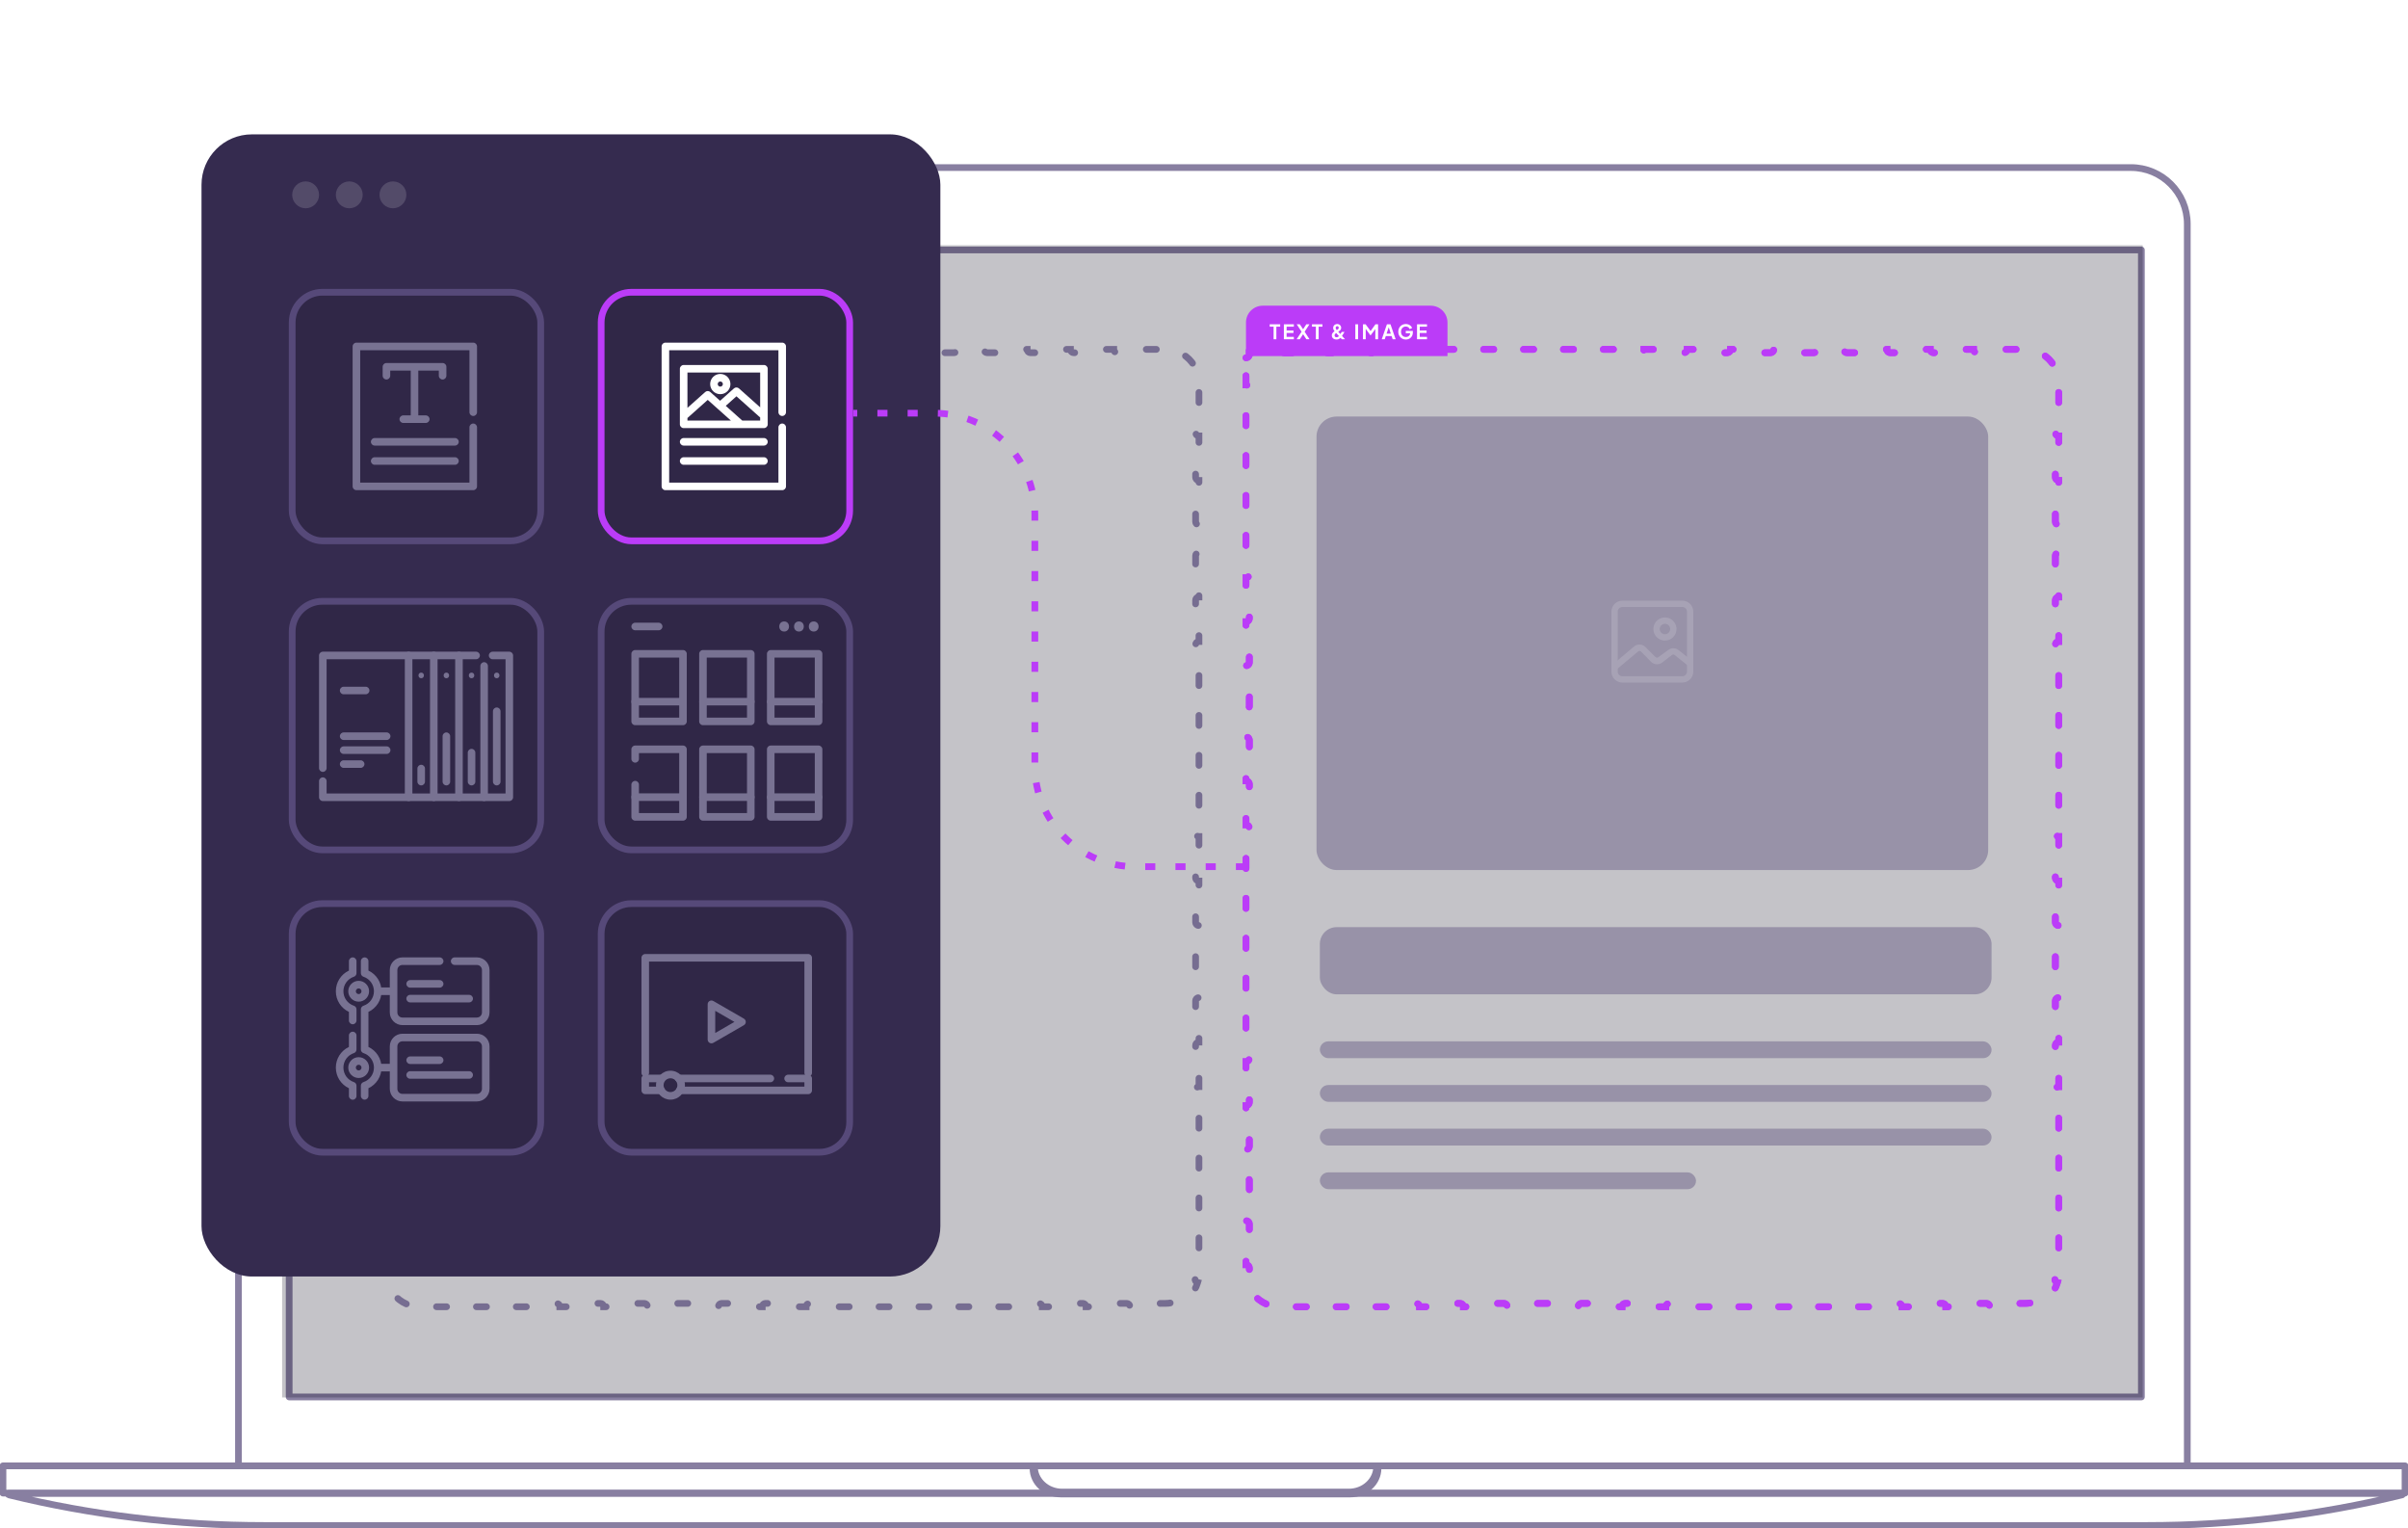 <svg width="717" height="455" viewBox="0 0 717 455" fill="none" xmlns="http://www.w3.org/2000/svg">
<g opacity="0.7" clip-path="url(#clip0_107_31)">
<path d="M87.793 49.882H634.492C643.761 49.882 651.283 57.409 651.283 66.683V436.364H71.002V66.683C71.002 57.409 78.524 49.882 87.793 49.882Z" stroke="#564979" stroke-width="2" stroke-linecap="round" stroke-linejoin="round"/>
<path d="M716.119 436.364H0.883V444.473H716.119V436.364Z" stroke="#564979" stroke-width="2" stroke-linecap="round" stroke-linejoin="round"/>
<path d="M409.92 436.523C409.92 438.632 408.994 440.547 407.486 441.932C405.987 443.317 403.914 444.173 401.621 444.173H316.281C311.704 444.173 307.992 440.741 307.992 436.523H307.586V437.096C307.586 441.314 311.308 444.738 315.884 444.738H402.018C406.604 444.738 410.317 441.314 410.317 437.096V436.523H409.92Z" stroke="#564979" stroke-width="2" stroke-linecap="round" stroke-linejoin="round"/>
<path d="M2.701 444.562C2.445 444.562 2.392 444.941 2.648 445.003C27.288 451.047 52.898 454.118 78.658 454.118H639.237C664.997 454.118 690.616 451.047 715.247 445.003C715.494 444.941 715.45 444.562 715.194 444.562H2.701Z" stroke="#564979" stroke-width="2" stroke-linecap="round" stroke-linejoin="round"/>
<path d="M637.612 74.413H86.098V415.849H637.612V74.413Z" stroke="#564979" stroke-width="2" stroke-linecap="round" stroke-linejoin="round"/>
</g>
<rect opacity="0.25" x="84" y="73" width="554" height="343" fill="#141326"/>
<rect opacity="0.4" x="393" y="276" width="200" height="20" rx="5" fill="#564979"/>
<rect opacity="0.4" x="393" y="310" width="200" height="5" rx="2.5" fill="#564979"/>
<rect opacity="0.4" x="393" y="323" width="200" height="5" rx="2.5" fill="#564979"/>
<rect opacity="0.4" x="393" y="336" width="200" height="5" rx="2.5" fill="#564979"/>
<rect opacity="0.4" x="393" y="349" width="112" height="5" rx="2.5" fill="#564979"/>
<path d="M371 96C371 93.239 373.239 91 376 91H426C428.761 91 431 93.239 431 96V106H371V96Z" fill="#BB3CF8"/>
<path d="M379.224 101V97.25H378.066V96.53H381.186V97.25H380.046V101H379.224ZM382.284 101V96.53H385.254V97.25H383.1V98.396H385.134V99.116H383.1V100.28H385.254V101H382.284ZM386.086 101L387.55 98.75L386.098 96.53H387.034L388.222 98.348H387.79L388.972 96.53H389.908L388.462 98.75L389.92 101H388.984L387.79 99.158H388.222L387.022 101H386.086ZM391.811 101V97.25H390.653V96.53H393.773V97.25H392.633V101H391.811ZM397.953 101.072C397.677 101.072 397.435 101.022 397.227 100.922C397.019 100.822 396.855 100.682 396.735 100.502C396.619 100.318 396.561 100.104 396.561 99.86C396.561 99.656 396.597 99.48 396.669 99.332C396.745 99.18 396.837 99.052 396.945 98.948C397.053 98.84 397.159 98.752 397.263 98.684C397.371 98.616 397.461 98.562 397.533 98.522L397.923 98.312C398.051 98.244 398.167 98.176 398.271 98.108C398.379 98.036 398.465 97.958 398.529 97.874C398.593 97.786 398.625 97.684 398.625 97.568C398.625 97.436 398.581 97.326 398.493 97.238C398.409 97.146 398.301 97.1 398.169 97.1C398.041 97.1 397.931 97.146 397.839 97.238C397.751 97.326 397.707 97.438 397.707 97.574C397.707 97.674 397.729 97.772 397.773 97.868C397.821 97.964 397.877 98.054 397.941 98.138C398.005 98.218 398.067 98.29 398.127 98.354L400.497 101H399.555L397.557 98.81C397.465 98.71 397.373 98.602 397.281 98.486C397.189 98.366 397.113 98.234 397.053 98.09C396.993 97.946 396.963 97.786 396.963 97.61C396.963 97.378 397.017 97.176 397.125 97.004C397.237 96.828 397.383 96.694 397.563 96.602C397.747 96.506 397.947 96.458 398.163 96.458C398.383 96.458 398.581 96.506 398.757 96.602C398.937 96.698 399.079 96.83 399.183 96.998C399.291 97.166 399.345 97.358 399.345 97.574C399.345 97.794 399.293 97.982 399.189 98.138C399.089 98.29 398.967 98.42 398.823 98.528C398.683 98.632 398.549 98.72 398.421 98.792L398.019 99.032C397.931 99.08 397.837 99.142 397.737 99.218C397.641 99.29 397.559 99.378 397.491 99.482C397.423 99.582 397.389 99.704 397.389 99.848C397.389 100.02 397.441 100.156 397.545 100.256C397.653 100.352 397.799 100.4 397.983 100.4C398.095 100.4 398.195 100.382 398.283 100.346C398.371 100.306 398.449 100.258 398.517 100.202C398.585 100.142 398.643 100.08 398.691 100.016C398.739 99.948 398.783 99.886 398.823 99.83L399.525 98.81H400.347L399.537 100.07C399.477 100.17 399.403 100.278 399.315 100.394C399.227 100.51 399.121 100.62 398.997 100.724C398.873 100.824 398.725 100.908 398.553 100.976C398.385 101.04 398.185 101.072 397.953 101.072ZM403.562 101V96.53H404.378V101H403.562ZM405.837 101V96.53H406.617L408.291 98.804H407.919L409.557 96.53H410.337V101H409.515V97.46L409.833 97.538L408.135 99.8H408.039L406.383 97.538L406.653 97.46V101H405.837ZM411.427 101L412.969 96.53H414.025L415.567 101H414.679L414.361 100.04H412.633L412.309 101H411.427ZM412.867 99.32H414.127L413.383 97.094H413.611L412.867 99.32ZM418.601 101.072C418.281 101.072 417.985 101.014 417.713 100.898C417.441 100.782 417.203 100.62 416.999 100.412C416.795 100.204 416.635 99.96 416.519 99.68C416.407 99.4 416.351 99.094 416.351 98.762C416.351 98.43 416.405 98.124 416.513 97.844C416.625 97.56 416.781 97.316 416.981 97.112C417.185 96.904 417.423 96.744 417.695 96.632C417.967 96.516 418.263 96.458 418.583 96.458C418.903 96.458 419.189 96.512 419.441 96.62C419.697 96.728 419.913 96.872 420.089 97.052C420.265 97.228 420.391 97.422 420.467 97.634L419.741 97.982C419.657 97.75 419.515 97.562 419.315 97.418C419.115 97.274 418.871 97.202 418.583 97.202C418.303 97.202 418.055 97.268 417.839 97.4C417.627 97.532 417.461 97.714 417.341 97.946C417.225 98.178 417.167 98.45 417.167 98.762C417.167 99.074 417.227 99.348 417.347 99.584C417.471 99.816 417.641 99.998 417.857 100.13C418.073 100.262 418.321 100.328 418.601 100.328C418.829 100.328 419.039 100.284 419.231 100.196C419.423 100.104 419.577 99.976 419.693 99.812C419.809 99.644 419.867 99.446 419.867 99.218V98.876L420.239 99.2H418.583V98.51H420.683V98.96C420.683 99.304 420.625 99.608 420.509 99.872C420.393 100.136 420.235 100.358 420.035 100.538C419.839 100.714 419.617 100.848 419.369 100.94C419.121 101.028 418.865 101.072 418.601 101.072ZM421.928 101V96.53H424.898V97.25H422.744V98.396H424.778V99.116H422.744V100.28H424.898V101H421.928Z" fill="white"/>
<path d="M371 106.511C371.552 106.511 372 106.063 372 105.511V105H372.487C373.039 105 373.487 104.552 373.487 104H381.402C381.402 104.552 381.849 105 382.402 105H385.376C385.928 105 386.376 104.552 386.376 104H394.291C394.291 104.552 394.738 105 395.291 105H398.265C398.817 105 399.265 104.552 399.265 104H407.179C407.179 104.552 407.627 105 408.179 105H411.154C411.706 105 412.154 104.552 412.154 104H420.068C420.068 104.552 420.516 105 421.068 105H424.043C424.595 105 425.043 104.552 425.043 104H432.957C432.957 104.552 433.405 105 433.957 105H436.932C437.484 105 437.932 104.552 437.932 104H445.846C445.846 104.552 446.294 105 446.846 105H449.821C450.373 105 450.821 104.552 450.821 104H458.735C458.735 104.552 459.183 105 459.735 105H462.709C463.262 105 463.709 104.552 463.709 104H471.624C471.624 104.552 472.072 105 472.624 105H475.598C476.151 105 476.598 104.552 476.598 104H484.513C484.513 104.552 484.961 105 485.513 105H488.487C489.039 105 489.487 104.552 489.487 104H497.402C497.402 104.552 497.849 105 498.402 105H501.376C501.928 105 502.376 104.552 502.376 104H510.291C510.291 104.552 510.738 105 511.291 105H514.265C514.817 105 515.265 104.552 515.265 104H523.179C523.179 104.552 523.627 105 524.179 105H527.154C527.706 105 528.154 104.552 528.154 104H536.068C536.068 104.552 536.516 105 537.068 105H540.043C540.595 105 541.043 104.552 541.043 104H548.957C548.957 104.552 549.405 105 549.957 105H552.932C553.484 105 553.932 104.552 553.932 104H561.846C561.846 104.552 562.294 105 562.846 105H565.821C566.373 105 566.821 104.552 566.821 104H574.735C574.735 104.552 575.183 105 575.735 105H578.709C579.262 105 579.709 104.552 579.709 104H587.624C587.624 104.552 588.072 105 588.624 105H591.598C592.151 105 592.598 104.552 592.598 104H600.513C600.513 104.552 600.961 105 601.513 105H603C603.555 105 604.098 105.05 604.624 105.146C605.151 105.242 605.656 104.906 605.777 104.391C609.067 105.34 611.66 107.933 612.609 111.223C612.094 111.343 611.758 111.849 611.854 112.376C611.95 112.902 612 113.445 612 114V115.529C612 116.081 612.448 116.529 613 116.529V124.721C612.448 124.721 612 125.169 612 125.721V128.779C612 129.331 612.448 129.779 613 129.779V137.971C612.448 137.971 612 138.419 612 138.971V142.029C612 142.581 612.448 143.029 613 143.029V151.221C612.448 151.221 612 151.669 612 152.221V155.279C612 155.831 612.448 156.279 613 156.279V164.471C612.448 164.471 612 164.919 612 165.471V168.529C612 169.081 612.448 169.529 613 169.529V177.721C612.448 177.721 612 178.169 612 178.721V181.779C612 182.331 612.448 182.779 613 182.779V190.971C612.448 190.971 612 191.419 612 191.971V195.029C612 195.581 612.448 196.029 613 196.029V204.221C612.448 204.221 612 204.669 612 205.221V208.279C612 208.831 612.448 209.279 613 209.279V217.471C612.448 217.471 612 217.919 612 218.471V221.529C612 222.081 612.448 222.529 613 222.529V230.721C612.448 230.721 612 231.169 612 231.721V234.779C612 235.331 612.448 235.779 613 235.779V243.971C612.448 243.971 612 244.419 612 244.971V248.029C612 248.581 612.448 249.029 613 249.029V257.221C612.448 257.221 612 257.669 612 258.221V261.279C612 261.831 612.448 262.279 613 262.279V270.471C612.448 270.471 612 270.919 612 271.471V274.529C612 275.081 612.448 275.529 613 275.529V283.721C612.448 283.721 612 284.169 612 284.721V287.779C612 288.331 612.448 288.779 613 288.779V296.971C612.448 296.971 612 297.419 612 297.971V301.029C612 301.581 612.448 302.029 613 302.029V310.221C612.448 310.221 612 310.669 612 311.221V314.279C612 314.831 612.448 315.279 613 315.279V323.471C612.448 323.471 612 323.919 612 324.471V327.529C612 328.081 612.448 328.529 613 328.529V336.721C612.448 336.721 612 337.169 612 337.721V340.779C612 341.331 612.448 341.779 613 341.779V349.971C612.448 349.971 612 350.419 612 350.971V354.029C612 354.581 612.448 355.029 613 355.029V363.221C612.448 363.221 612 363.669 612 364.221V367.279C612 367.831 612.448 368.279 613 368.279V376.471C612.448 376.471 612 376.919 612 377.471V379C612 379.555 611.95 380.098 611.854 380.624C611.758 381.151 612.094 381.657 612.609 381.777C611.66 385.067 609.067 387.66 605.777 388.609C605.656 388.094 605.151 387.758 604.624 387.854C604.098 387.95 603.555 388 603 388H601.493C600.941 388 600.493 388.448 600.493 389H592.448C592.448 388.448 592 388 591.448 388H588.434C587.882 388 587.434 388.448 587.434 389H579.389C579.389 388.448 578.941 388 578.389 388H575.376C574.823 388 574.376 388.448 574.376 389H566.33C566.33 388.448 565.883 388 565.33 388H562.317C561.764 388 561.317 388.448 561.317 389H553.271C553.271 388.448 552.824 388 552.271 388H549.258C548.706 388 548.258 388.448 548.258 389H540.213C540.213 388.448 539.765 388 539.213 388H536.199C535.647 388 535.199 388.448 535.199 389H527.154C527.154 388.448 526.706 388 526.154 388H523.14C522.588 388 522.14 388.448 522.14 389H514.095C514.095 388.448 513.647 388 513.095 388H510.081C509.529 388 509.081 388.448 509.081 389H501.036C501.036 388.448 500.588 388 500.036 388H497.023C496.47 388 496.023 388.448 496.023 389H487.977C487.977 388.448 487.53 388 486.977 388H483.964C483.412 388 482.964 388.448 482.964 389H474.919C474.919 388.448 474.471 388 473.919 388H470.905C470.353 388 469.905 388.448 469.905 389H461.86C461.86 388.448 461.412 388 460.86 388H457.846C457.294 388 456.846 388.448 456.846 389H448.801C448.801 388.448 448.353 388 447.801 388H444.787C444.235 388 443.787 388.448 443.787 389H435.742C435.742 388.448 435.294 388 434.742 388H431.729C431.176 388 430.729 388.448 430.729 389H422.683C422.683 388.448 422.236 388 421.683 388H418.67C418.117 388 417.67 388.448 417.67 389H409.624C409.624 388.448 409.177 388 408.624 388H405.611C405.059 388 404.611 388.448 404.611 389H396.566C396.566 388.448 396.118 388 395.566 388H392.552C392 388 391.552 388.448 391.552 389H383.507C383.507 388.448 383.059 388 382.507 388H381C380.445 388 379.902 387.95 379.376 387.854C378.849 387.758 378.343 388.094 378.223 388.609C374.933 387.66 372.34 385.067 371.391 381.777C371.906 381.657 372.242 381.151 372.146 380.624C372.05 380.098 372 379.555 372 379V377.489C372 376.937 371.552 376.489 371 376.489V368.416C371.552 368.416 372 367.968 372 367.416V364.394C372 363.841 371.552 363.394 371 363.394V355.32C371.552 355.32 372 354.873 372 354.32V351.298C372 350.746 371.552 350.298 371 350.298V342.225C371.552 342.225 372 341.777 372 341.225V338.203C372 337.651 371.552 337.203 371 337.203V329.13C371.552 329.13 372 328.682 372 328.13V325.108C372 324.556 371.552 324.108 371 324.108V316.035C371.552 316.035 372 315.587 372 315.035V312.013C372 311.46 371.552 311.013 371 311.013V302.94C371.552 302.94 372 302.492 372 301.94V298.918C372 298.365 371.552 297.918 371 297.918V289.844C371.552 289.844 372 289.397 372 288.844V285.822C372 285.27 371.552 284.822 371 284.822V276.749C371.552 276.749 372 276.301 372 275.749V272.727C372 272.175 371.552 271.727 371 271.727V263.654C371.552 263.654 372 263.206 372 262.654V259.632C372 259.08 371.552 258.632 371 258.632V250.559C371.552 250.559 372 250.111 372 249.559V246.537C372 245.984 371.552 245.537 371 245.537V237.463C371.552 237.463 372 237.016 372 236.463V233.441C372 232.889 371.552 232.441 371 232.441V224.368C371.552 224.368 372 223.92 372 223.368V220.346C372 219.794 371.552 219.346 371 219.346V211.273C371.552 211.273 372 210.825 372 210.273V207.251C372 206.699 371.552 206.251 371 206.251V198.178C371.552 198.178 372 197.73 372 197.178V194.156C372 193.603 371.552 193.156 371 193.156V185.082C371.552 185.082 372 184.635 372 184.082V181.06C372 180.508 371.552 180.06 371 180.06V171.987C371.552 171.987 372 171.539 372 170.987V167.965C372 167.413 371.552 166.965 371 166.965V158.892C371.552 158.892 372 158.444 372 157.892V154.87C372 154.318 371.552 153.87 371 153.87V145.797C371.552 145.797 372 145.349 372 144.797V141.775C372 141.222 371.552 140.775 371 140.775V132.701C371.552 132.701 372 132.254 372 131.701V128.679C372 128.127 371.552 127.679 371 127.679V119.606C371.552 119.606 372 119.159 372 118.606V115.584C372 115.032 371.552 114.584 371 114.584V106.511Z" stroke="#BB3CF8" stroke-width="2" stroke-linecap="round" stroke-dasharray="3 10"/>
<path d="M371 106.511C371.552 106.511 372 106.063 372 105.511V105H372.487C373.039 105 373.487 104.552 373.487 104H381.402C381.402 104.552 381.849 105 382.402 105H385.376C385.928 105 386.376 104.552 386.376 104H394.291C394.291 104.552 394.738 105 395.291 105H398.265C398.817 105 399.265 104.552 399.265 104H407.179C407.179 104.552 407.627 105 408.179 105H411.154C411.706 105 412.154 104.552 412.154 104H420.068C420.068 104.552 420.516 105 421.068 105H424.043C424.595 105 425.043 104.552 425.043 104H432.957C432.957 104.552 433.405 105 433.957 105H436.932C437.484 105 437.932 104.552 437.932 104H445.846C445.846 104.552 446.294 105 446.846 105H449.821C450.373 105 450.821 104.552 450.821 104H458.735C458.735 104.552 459.183 105 459.735 105H462.709C463.262 105 463.709 104.552 463.709 104H471.624C471.624 104.552 472.072 105 472.624 105H475.598C476.151 105 476.598 104.552 476.598 104H484.513C484.513 104.552 484.961 105 485.513 105H488.487C489.039 105 489.487 104.552 489.487 104H497.402C497.402 104.552 497.849 105 498.402 105H501.376C501.928 105 502.376 104.552 502.376 104H510.291C510.291 104.552 510.738 105 511.291 105H514.265C514.817 105 515.265 104.552 515.265 104H523.179C523.179 104.552 523.627 105 524.179 105H527.154C527.706 105 528.154 104.552 528.154 104H536.068C536.068 104.552 536.516 105 537.068 105H540.043C540.595 105 541.043 104.552 541.043 104H548.957C548.957 104.552 549.405 105 549.957 105H552.932C553.484 105 553.932 104.552 553.932 104H561.846C561.846 104.552 562.294 105 562.846 105H565.821C566.373 105 566.821 104.552 566.821 104H574.735C574.735 104.552 575.183 105 575.735 105H578.709C579.262 105 579.709 104.552 579.709 104H587.624C587.624 104.552 588.072 105 588.624 105H591.598C592.151 105 592.598 104.552 592.598 104H600.513C600.513 104.552 600.961 105 601.513 105H603C603.555 105 604.098 105.05 604.624 105.146C605.151 105.242 605.656 104.906 605.777 104.391C609.067 105.34 611.66 107.933 612.609 111.223C612.094 111.343 611.758 111.849 611.854 112.376C611.95 112.902 612 113.445 612 114V115.529C612 116.081 612.448 116.529 613 116.529V124.721C612.448 124.721 612 125.169 612 125.721V128.779C612 129.331 612.448 129.779 613 129.779V137.971C612.448 137.971 612 138.419 612 138.971V142.029C612 142.581 612.448 143.029 613 143.029V151.221C612.448 151.221 612 151.669 612 152.221V155.279C612 155.831 612.448 156.279 613 156.279V164.471C612.448 164.471 612 164.919 612 165.471V168.529C612 169.081 612.448 169.529 613 169.529V177.721C612.448 177.721 612 178.169 612 178.721V181.779C612 182.331 612.448 182.779 613 182.779V190.971C612.448 190.971 612 191.419 612 191.971V195.029C612 195.581 612.448 196.029 613 196.029V204.221C612.448 204.221 612 204.669 612 205.221V208.279C612 208.831 612.448 209.279 613 209.279V217.471C612.448 217.471 612 217.919 612 218.471V221.529C612 222.081 612.448 222.529 613 222.529V230.721C612.448 230.721 612 231.169 612 231.721V234.779C612 235.331 612.448 235.779 613 235.779V243.971C612.448 243.971 612 244.419 612 244.971V248.029C612 248.581 612.448 249.029 613 249.029V257.221C612.448 257.221 612 257.669 612 258.221V261.279C612 261.831 612.448 262.279 613 262.279V270.471C612.448 270.471 612 270.919 612 271.471V274.529C612 275.081 612.448 275.529 613 275.529V283.721C612.448 283.721 612 284.169 612 284.721V287.779C612 288.331 612.448 288.779 613 288.779V296.971C612.448 296.971 612 297.419 612 297.971V301.029C612 301.581 612.448 302.029 613 302.029V310.221C612.448 310.221 612 310.669 612 311.221V314.279C612 314.831 612.448 315.279 613 315.279V323.471C612.448 323.471 612 323.919 612 324.471V327.529C612 328.081 612.448 328.529 613 328.529V336.721C612.448 336.721 612 337.169 612 337.721V340.779C612 341.331 612.448 341.779 613 341.779V349.971C612.448 349.971 612 350.419 612 350.971V354.029C612 354.581 612.448 355.029 613 355.029V363.221C612.448 363.221 612 363.669 612 364.221V367.279C612 367.831 612.448 368.279 613 368.279V376.471C612.448 376.471 612 376.919 612 377.471V379C612 379.555 611.95 380.098 611.854 380.624C611.758 381.151 612.094 381.657 612.609 381.777C611.66 385.067 609.067 387.66 605.777 388.609C605.656 388.094 605.151 387.758 604.624 387.854C604.098 387.95 603.555 388 603 388H601.493C600.941 388 600.493 388.448 600.493 389H592.448C592.448 388.448 592 388 591.448 388H588.434C587.882 388 587.434 388.448 587.434 389H579.389C579.389 388.448 578.941 388 578.389 388H575.376C574.823 388 574.376 388.448 574.376 389H566.33C566.33 388.448 565.883 388 565.33 388H562.317C561.764 388 561.317 388.448 561.317 389H553.271C553.271 388.448 552.824 388 552.271 388H549.258C548.706 388 548.258 388.448 548.258 389H540.213C540.213 388.448 539.765 388 539.213 388H536.199C535.647 388 535.199 388.448 535.199 389H527.154C527.154 388.448 526.706 388 526.154 388H523.14C522.588 388 522.14 388.448 522.14 389H514.095C514.095 388.448 513.647 388 513.095 388H510.081C509.529 388 509.081 388.448 509.081 389H501.036C501.036 388.448 500.588 388 500.036 388H497.023C496.47 388 496.023 388.448 496.023 389H487.977C487.977 388.448 487.53 388 486.977 388H483.964C483.412 388 482.964 388.448 482.964 389H474.919C474.919 388.448 474.471 388 473.919 388H470.905C470.353 388 469.905 388.448 469.905 389H461.86C461.86 388.448 461.412 388 460.86 388H457.846C457.294 388 456.846 388.448 456.846 389H448.801C448.801 388.448 448.353 388 447.801 388H444.787C444.235 388 443.787 388.448 443.787 389H435.742C435.742 388.448 435.294 388 434.742 388H431.729C431.176 388 430.729 388.448 430.729 389H422.683C422.683 388.448 422.236 388 421.683 388H418.67C418.117 388 417.67 388.448 417.67 389H409.624C409.624 388.448 409.177 388 408.624 388H405.611C405.059 388 404.611 388.448 404.611 389H396.566C396.566 388.448 396.118 388 395.566 388H392.552C392 388 391.552 388.448 391.552 389H383.507C383.507 388.448 383.059 388 382.507 388H381C380.445 388 379.902 387.95 379.376 387.854C378.849 387.758 378.343 388.094 378.223 388.609C374.933 387.66 372.34 385.067 371.391 381.777C371.906 381.657 372.242 381.151 372.146 380.624C372.05 380.098 372 379.555 372 379V377.489C372 376.937 371.552 376.489 371 376.489V368.416C371.552 368.416 372 367.968 372 367.416V364.394C372 363.841 371.552 363.394 371 363.394V355.32C371.552 355.32 372 354.873 372 354.32V351.298C372 350.746 371.552 350.298 371 350.298V342.225C371.552 342.225 372 341.777 372 341.225V338.203C372 337.651 371.552 337.203 371 337.203V329.13C371.552 329.13 372 328.682 372 328.13V325.108C372 324.556 371.552 324.108 371 324.108V316.035C371.552 316.035 372 315.587 372 315.035V312.013C372 311.46 371.552 311.013 371 311.013V302.94C371.552 302.94 372 302.492 372 301.94V298.918C372 298.365 371.552 297.918 371 297.918V289.844C371.552 289.844 372 289.397 372 288.844V285.822C372 285.27 371.552 284.822 371 284.822V276.749C371.552 276.749 372 276.301 372 275.749V272.727C372 272.175 371.552 271.727 371 271.727V263.654C371.552 263.654 372 263.206 372 262.654V259.632C372 259.08 371.552 258.632 371 258.632V250.559C371.552 250.559 372 250.111 372 249.559V246.537C372 245.984 371.552 245.537 371 245.537V237.463C371.552 237.463 372 237.016 372 236.463V233.441C372 232.889 371.552 232.441 371 232.441V224.368C371.552 224.368 372 223.92 372 223.368V220.346C372 219.794 371.552 219.346 371 219.346V211.273C371.552 211.273 372 210.825 372 210.273V207.251C372 206.699 371.552 206.251 371 206.251V198.178C371.552 198.178 372 197.73 372 197.178V194.156C372 193.603 371.552 193.156 371 193.156V185.082C371.552 185.082 372 184.635 372 184.082V181.06C372 180.508 371.552 180.06 371 180.06V171.987C371.552 171.987 372 171.539 372 170.987V167.965C372 167.413 371.552 166.965 371 166.965V158.892C371.552 158.892 372 158.444 372 157.892V154.87C372 154.318 371.552 153.87 371 153.87V145.797C371.552 145.797 372 145.349 372 144.797V141.775C372 141.222 371.552 140.775 371 140.775V132.701C371.552 132.701 372 132.254 372 131.701V128.679C372 128.127 371.552 127.679 371 127.679V119.606C371.552 119.606 372 119.159 372 118.606V115.584C372 115.032 371.552 114.584 371 114.584V106.511Z" stroke="#BB3CF8" stroke-width="2" stroke-linecap="round" stroke-dasharray="3 10"/>
<path opacity="0.7" d="M115 106.511C115.552 106.511 116 106.063 116 105.511V105H116.487C117.039 105 117.487 104.552 117.487 104H125.402C125.402 104.552 125.849 105 126.402 105H129.376C129.928 105 130.376 104.552 130.376 104H138.291C138.291 104.552 138.738 105 139.291 105H142.265C142.817 105 143.265 104.552 143.265 104H151.179C151.179 104.552 151.627 105 152.179 105H155.154C155.706 105 156.154 104.552 156.154 104H164.068C164.068 104.552 164.516 105 165.068 105H168.043C168.595 105 169.043 104.552 169.043 104H176.957C176.957 104.552 177.405 105 177.957 105H180.932C181.484 105 181.932 104.552 181.932 104H189.846C189.846 104.552 190.294 105 190.846 105H193.821C194.373 105 194.821 104.552 194.821 104H202.735C202.735 104.552 203.183 105 203.735 105H206.709C207.262 105 207.709 104.552 207.709 104H215.624C215.624 104.552 216.072 105 216.624 105H219.598C220.151 105 220.598 104.552 220.598 104H228.513C228.513 104.552 228.961 105 229.513 105H232.487C233.039 105 233.487 104.552 233.487 104H241.402C241.402 104.552 241.849 105 242.402 105H245.376C245.928 105 246.376 104.552 246.376 104H254.291C254.291 104.552 254.738 105 255.291 105H258.265C258.817 105 259.265 104.552 259.265 104H267.179C267.179 104.552 267.627 105 268.179 105H271.154C271.706 105 272.154 104.552 272.154 104H280.068C280.068 104.552 280.516 105 281.068 105H284.043C284.595 105 285.043 104.552 285.043 104H292.957C292.957 104.552 293.405 105 293.957 105H296.932C297.484 105 297.932 104.552 297.932 104H305.846C305.846 104.552 306.294 105 306.846 105H309.821C310.373 105 310.821 104.552 310.821 104H318.735C318.735 104.552 319.183 105 319.735 105H322.709C323.262 105 323.709 104.552 323.709 104H331.624C331.624 104.552 332.072 105 332.624 105H335.598C336.151 105 336.598 104.552 336.598 104H344.513C344.513 104.552 344.961 105 345.513 105H347C347.555 105 348.098 105.05 348.624 105.146C349.151 105.242 349.656 104.906 349.777 104.391C353.067 105.34 355.66 107.933 356.609 111.223C356.094 111.343 355.758 111.849 355.854 112.376C355.95 112.902 356 113.445 356 114V115.529C356 116.081 356.448 116.529 357 116.529V124.721C356.448 124.721 356 125.169 356 125.721V128.779C356 129.331 356.448 129.779 357 129.779V137.971C356.448 137.971 356 138.419 356 138.971V142.029C356 142.581 356.448 143.029 357 143.029V151.221C356.448 151.221 356 151.669 356 152.221V155.279C356 155.831 356.448 156.279 357 156.279V164.471C356.448 164.471 356 164.919 356 165.471V168.529C356 169.081 356.448 169.529 357 169.529V177.721C356.448 177.721 356 178.169 356 178.721V181.779C356 182.331 356.448 182.779 357 182.779V190.971C356.448 190.971 356 191.419 356 191.971V195.029C356 195.581 356.448 196.029 357 196.029V204.221C356.448 204.221 356 204.669 356 205.221V208.279C356 208.831 356.448 209.279 357 209.279V217.471C356.448 217.471 356 217.919 356 218.471V221.529C356 222.081 356.448 222.529 357 222.529V230.721C356.448 230.721 356 231.169 356 231.721V234.779C356 235.331 356.448 235.779 357 235.779V243.971C356.448 243.971 356 244.419 356 244.971V248.029C356 248.581 356.448 249.029 357 249.029V257.221C356.448 257.221 356 257.669 356 258.221V261.279C356 261.831 356.448 262.279 357 262.279V270.471C356.448 270.471 356 270.919 356 271.471V274.529C356 275.081 356.448 275.529 357 275.529V283.721C356.448 283.721 356 284.169 356 284.721V287.779C356 288.331 356.448 288.779 357 288.779V296.971C356.448 296.971 356 297.419 356 297.971V301.029C356 301.581 356.448 302.029 357 302.029V310.221C356.448 310.221 356 310.669 356 311.221V314.279C356 314.831 356.448 315.279 357 315.279V323.471C356.448 323.471 356 323.919 356 324.471V327.529C356 328.081 356.448 328.529 357 328.529V336.721C356.448 336.721 356 337.169 356 337.721V340.779C356 341.331 356.448 341.779 357 341.779V349.971C356.448 349.971 356 350.419 356 350.971V354.029C356 354.581 356.448 355.029 357 355.029V363.221C356.448 363.221 356 363.669 356 364.221V367.279C356 367.831 356.448 368.279 357 368.279V376.471C356.448 376.471 356 376.919 356 377.471V379C356 379.555 355.95 380.098 355.854 380.624C355.758 381.151 356.094 381.657 356.609 381.777C355.66 385.067 353.067 387.66 349.777 388.609C349.656 388.094 349.151 387.758 348.624 387.854C348.098 387.95 347.555 388 347 388H345.493C344.941 388 344.493 388.448 344.493 389H336.448C336.448 388.448 336 388 335.448 388H332.434C331.882 388 331.434 388.448 331.434 389H323.389C323.389 388.448 322.941 388 322.389 388H319.376C318.823 388 318.376 388.448 318.376 389H310.33C310.33 388.448 309.883 388 309.33 388H306.317C305.764 388 305.317 388.448 305.317 389H297.271C297.271 388.448 296.824 388 296.271 388H293.258C292.706 388 292.258 388.448 292.258 389H284.213C284.213 388.448 283.765 388 283.213 388H280.199C279.647 388 279.199 388.448 279.199 389H271.154C271.154 388.448 270.706 388 270.154 388H267.14C266.588 388 266.14 388.448 266.14 389H258.095C258.095 388.448 257.647 388 257.095 388H254.081C253.529 388 253.081 388.448 253.081 389H245.036C245.036 388.448 244.588 388 244.036 388H241.023C240.47 388 240.023 388.448 240.023 389H231.977C231.977 388.448 231.53 388 230.977 388H227.964C227.412 388 226.964 388.448 226.964 389H218.919C218.919 388.448 218.471 388 217.919 388H214.905C214.353 388 213.905 388.448 213.905 389H205.86C205.86 388.448 205.412 388 204.86 388H201.846C201.294 388 200.846 388.448 200.846 389H192.801C192.801 388.448 192.353 388 191.801 388H188.787C188.235 388 187.787 388.448 187.787 389H179.742C179.742 388.448 179.294 388 178.742 388H175.729C175.176 388 174.729 388.448 174.729 389H166.683C166.683 388.448 166.236 388 165.683 388H162.67C162.117 388 161.67 388.448 161.67 389H153.624C153.624 388.448 153.177 388 152.624 388H149.611C149.059 388 148.611 388.448 148.611 389H140.566C140.566 388.448 140.118 388 139.566 388H136.552C136 388 135.552 388.448 135.552 389H127.507C127.507 388.448 127.059 388 126.507 388H125C124.445 388 123.902 387.95 123.376 387.854C122.849 387.758 122.343 388.094 122.223 388.609C118.933 387.66 116.34 385.067 115.391 381.777C115.906 381.657 116.242 381.151 116.146 380.624C116.05 380.098 116 379.555 116 379V377.489C116 376.937 115.552 376.489 115 376.489V368.416C115.552 368.416 116 367.968 116 367.416V364.394C116 363.841 115.552 363.394 115 363.394V355.32C115.552 355.32 116 354.873 116 354.32V351.298C116 350.746 115.552 350.298 115 350.298V342.225C115.552 342.225 116 341.777 116 341.225V338.203C116 337.651 115.552 337.203 115 337.203V329.13C115.552 329.13 116 328.682 116 328.13V325.108C116 324.556 115.552 324.108 115 324.108V316.035C115.552 316.035 116 315.587 116 315.035V312.013C116 311.46 115.552 311.013 115 311.013V302.94C115.552 302.94 116 302.492 116 301.94V298.918C116 298.365 115.552 297.918 115 297.918V289.844C115.552 289.844 116 289.397 116 288.844V285.822C116 285.27 115.552 284.822 115 284.822V276.749C115.552 276.749 116 276.301 116 275.749V272.727C116 272.175 115.552 271.727 115 271.727V263.654C115.552 263.654 116 263.206 116 262.654V259.632C116 259.08 115.552 258.632 115 258.632V250.559C115.552 250.559 116 250.111 116 249.559V246.537C116 245.984 115.552 245.537 115 245.537V237.463C115.552 237.463 116 237.016 116 236.463V233.441C116 232.889 115.552 232.441 115 232.441V224.368C115.552 224.368 116 223.92 116 223.368V220.346C116 219.794 115.552 219.346 115 219.346V211.273C115.552 211.273 116 210.825 116 210.273V207.251C116 206.699 115.552 206.251 115 206.251V198.178C115.552 198.178 116 197.73 116 197.178V194.156C116 193.603 115.552 193.156 115 193.156V185.082C115.552 185.082 116 184.635 116 184.082V181.06C116 180.508 115.552 180.06 115 180.06V171.987C115.552 171.987 116 171.539 116 170.987V167.965C116 167.413 115.552 166.965 115 166.965V158.892C115.552 158.892 116 158.444 116 157.892V154.87C116 154.318 115.552 153.87 115 153.87V145.797C115.552 145.797 116 145.349 116 144.797V141.775C116 141.222 115.552 140.775 115 140.775V132.701C115.552 132.701 116 132.254 116 131.701V128.679C116 128.127 115.552 127.679 115 127.679V119.606C115.552 119.606 116 119.159 116 118.606V115.584C116 115.032 115.552 114.584 115 114.584V106.511Z" stroke="#564979" stroke-width="2" stroke-linecap="round" stroke-dasharray="3 10"/>
<rect opacity="0.4" x="392" y="124" width="200" height="135" rx="6" fill="#564979"/>
<g opacity="0.15">
<path d="M500.925 203.188H483.075C482.21 203.188 481.38 202.844 480.768 202.232C480.156 201.62 479.812 200.79 479.812 199.925V182.075C479.812 181.21 480.156 180.38 480.768 179.768C481.38 179.156 482.21 178.812 483.075 178.812H500.925C501.79 178.812 502.62 179.156 503.232 179.768C503.844 180.38 504.188 181.21 504.188 182.075V199.925C504.188 200.79 503.844 201.62 503.232 202.232C502.62 202.844 501.79 203.188 500.925 203.188ZM483.075 180.688C482.707 180.688 482.354 180.834 482.094 181.094C481.834 181.354 481.688 181.707 481.688 182.075V199.925C481.688 200.293 481.834 200.646 482.094 200.906C482.354 201.166 482.707 201.312 483.075 201.312H500.925C501.293 201.312 501.646 201.166 501.906 200.906C502.166 200.646 502.312 200.293 502.312 199.925V182.075C502.312 181.707 502.166 181.354 501.906 181.094C501.646 180.834 501.293 180.688 500.925 180.688H483.075Z" fill="white"/>
<path d="M480.75 199.513C480.615 199.512 480.481 199.483 480.358 199.427C480.235 199.371 480.126 199.289 480.037 199.188C479.957 199.093 479.897 198.984 479.859 198.867C479.821 198.749 479.807 198.625 479.818 198.502C479.828 198.379 479.863 198.259 479.92 198.149C479.977 198.039 480.055 197.942 480.15 197.863L486.55 192.463C487.027 192.059 487.639 191.85 488.264 191.875C488.889 191.901 489.481 192.159 489.925 192.6L492.962 195.638C493.075 195.734 493.219 195.788 493.368 195.788C493.517 195.788 493.661 195.734 493.775 195.638L496.725 193.5C497.162 193.164 497.698 192.981 498.25 192.981C498.801 192.981 499.337 193.164 499.775 193.5L503.837 196.738C503.934 196.815 504.015 196.91 504.075 197.019C504.135 197.127 504.173 197.246 504.187 197.369C504.2 197.492 504.19 197.617 504.156 197.736C504.122 197.855 504.064 197.966 503.987 198.063C503.91 198.159 503.815 198.24 503.706 198.3C503.598 198.36 503.479 198.398 503.356 198.412C503.233 198.426 503.108 198.415 502.989 198.381C502.87 198.347 502.759 198.29 502.662 198.213L498.612 194.963C498.503 194.878 498.369 194.833 498.231 194.833C498.093 194.833 497.959 194.878 497.85 194.963L494.9 197.25C494.419 197.611 493.826 197.786 493.226 197.745C492.627 197.704 492.063 197.448 491.637 197.025L488.6 193.925C488.485 193.821 488.336 193.764 488.181 193.764C488.026 193.764 487.877 193.821 487.762 193.925L481.35 199.3C481.182 199.442 480.969 199.517 480.75 199.513Z" fill="white"/>
<path d="M495.75 190.688C495.07 190.688 494.406 190.486 493.84 190.108C493.275 189.73 492.834 189.194 492.574 188.565C492.314 187.937 492.246 187.246 492.379 186.579C492.511 185.913 492.839 185.3 493.319 184.819C493.8 184.339 494.413 184.011 495.079 183.879C495.746 183.746 496.437 183.814 497.065 184.074C497.694 184.334 498.23 184.775 498.608 185.34C498.986 185.906 499.188 186.57 499.188 187.25C499.188 188.162 498.825 189.036 498.181 189.681C497.536 190.325 496.662 190.688 495.75 190.688ZM495.75 185.688C495.441 185.688 495.139 185.779 494.882 185.951C494.625 186.123 494.425 186.367 494.306 186.652C494.188 186.938 494.157 187.252 494.218 187.555C494.278 187.858 494.427 188.136 494.645 188.355C494.864 188.573 495.142 188.722 495.445 188.782C495.748 188.843 496.062 188.812 496.348 188.694C496.633 188.575 496.877 188.375 497.049 188.118C497.221 187.861 497.313 187.559 497.313 187.25C497.313 186.836 497.148 186.438 496.855 186.145C496.562 185.852 496.164 185.688 495.75 185.688Z" fill="white"/>
</g>
<g filter="url(#filter0_d_107_31)">
<rect x="60" y="32" width="220" height="340" rx="15" fill="#352B4F"/>
</g>
<rect x="87" y="179" width="74" height="74" rx="9" fill="black" fill-opacity="0.1" stroke="#564979" stroke-width="2"/>
<g opacity="0.5" clip-path="url(#clip1_107_31)">
<path d="M96.125 229.779C95.504 229.779 95 229.275 95 228.654V195.125C95 194.504 95.504 194 96.125 194H141.765C142.387 194 142.89 194.504 142.89 195.125C142.89 195.746 142.387 196.25 141.765 196.25H97.25V228.654C97.25 229.275 96.746 229.779 96.125 229.779Z" fill="#C0BEDE"/>
<path d="M151.652 238.463H96.125C95.504 238.463 95 237.959 95 237.338V232.535C95 231.914 95.504 231.41 96.125 231.41C96.746 231.41 97.25 231.914 97.25 232.535V236.213H150.527V196.25H146.68C146.059 196.25 145.555 195.746 145.555 195.125C145.555 194.504 146.059 194 146.68 194H151.652C152.273 194 152.777 194.504 152.777 195.125V237.338C152.777 237.959 152.273 238.463 151.652 238.463Z" fill="#C0BEDE"/>
<path d="M115.132 224.432H102.326C101.705 224.432 101.201 223.928 101.201 223.307C101.201 222.686 101.705 222.182 102.326 222.182H115.133C115.754 222.182 116.258 222.686 116.258 223.307C116.258 223.928 115.754 224.432 115.133 224.432H115.132Z" fill="#C0BEDE"/>
<path d="M115.132 220.283H102.326C101.705 220.283 101.201 219.779 101.201 219.158C101.201 218.537 101.705 218.033 102.326 218.033H115.133C115.754 218.033 116.258 218.537 116.258 219.158C116.258 219.779 115.754 220.283 115.133 220.283H115.132Z" fill="#C0BEDE"/>
<path d="M107.389 228.583H102.326C101.705 228.583 101.201 228.079 101.201 227.458C101.201 226.837 101.705 226.333 102.326 226.333H107.389C108.01 226.333 108.514 226.837 108.514 227.458C108.514 228.079 108.01 228.583 107.389 228.583Z" fill="#C0BEDE"/>
<path d="M108.878 206.678H102.326C101.705 206.678 101.201 206.174 101.201 205.553C101.201 204.932 101.705 204.428 102.326 204.428H108.878C109.499 204.428 110.003 204.932 110.003 205.553C110.003 206.174 109.499 206.678 108.878 206.678Z" fill="#C0BEDE"/>
<path d="M121.668 238.463C121.047 238.463 120.543 237.959 120.543 237.338V195.125C120.543 194.504 121.047 194 121.668 194C122.289 194 122.793 194.504 122.793 195.125V237.338C122.793 237.959 122.289 238.463 121.668 238.463Z" fill="#C0BEDE"/>
<path d="M129.164 238.463C128.543 238.463 128.039 237.959 128.039 237.338V195.125C128.039 194.504 128.543 194 129.164 194C129.785 194 130.289 194.504 130.289 195.125V237.338C130.289 237.959 129.785 238.463 129.164 238.463Z" fill="#C0BEDE"/>
<path d="M136.66 238.463C136.039 238.463 135.535 237.959 135.535 237.338V195.125C135.535 194.504 136.039 194 136.66 194C137.281 194 137.785 194.504 137.785 195.125V237.338C137.785 237.959 137.281 238.463 136.66 238.463Z" fill="#C0BEDE"/>
<path d="M144.156 238.463C143.535 238.463 143.031 237.959 143.031 237.338V198.251C143.031 197.63 143.535 197.126 144.156 197.126C144.777 197.126 145.281 197.63 145.281 198.251V237.338C145.281 237.959 144.777 238.463 144.156 238.463Z" fill="#C0BEDE"/>
<path d="M125.414 233.803C124.793 233.803 124.289 233.299 124.289 232.678V228.782C124.289 228.161 124.793 227.657 125.414 227.657C126.035 227.657 126.539 228.161 126.539 228.782V232.678C126.539 233.299 126.035 233.803 125.414 233.803Z" fill="#C0BEDE"/>
<path d="M132.91 233.803C132.289 233.803 131.785 233.299 131.785 232.678V219.158C131.785 218.537 132.289 218.033 132.91 218.033C133.531 218.033 134.035 218.537 134.035 219.158V232.678C134.035 233.299 133.531 233.803 132.91 233.803Z" fill="#C0BEDE"/>
<path d="M140.408 233.803C139.787 233.803 139.283 233.299 139.283 232.678V224.054C139.283 223.433 139.787 222.929 140.408 222.929C141.029 222.929 141.533 223.433 141.533 224.054V232.678C141.533 233.299 141.029 233.803 140.408 233.803Z" fill="#C0BEDE"/>
<path d="M147.906 233.802C147.285 233.802 146.781 233.298 146.781 232.677V211.73C146.781 211.109 147.285 210.605 147.906 210.605C148.527 210.605 149.031 211.109 149.031 211.73V232.677C149.031 233.298 148.527 233.802 147.906 233.802Z" fill="#C0BEDE"/>
<path d="M125.415 201.902C126.494 201.902 126.495 200.227 125.415 200.227C124.335 200.227 124.335 201.902 125.415 201.902Z" fill="#C0BEDE"/>
<path d="M132.912 201.902C133.99 201.902 133.992 200.227 132.912 200.227C131.832 200.227 131.832 201.902 132.912 201.902Z" fill="#C0BEDE"/>
<path d="M140.408 201.902C141.486 201.902 141.488 200.227 140.408 200.227C139.328 200.227 139.328 201.902 140.408 201.902Z" fill="#C0BEDE"/>
<path d="M147.904 201.902C148.982 201.902 148.984 200.227 147.904 200.227C146.824 200.227 146.824 201.902 147.904 201.902Z" fill="#C0BEDE"/>
</g>
<rect x="87" y="87" width="74" height="74" rx="9" fill="black" fill-opacity="0.1" stroke="#564979" stroke-width="2"/>
<rect x="179" y="87" width="74" height="74" rx="9" fill="black" fill-opacity="0.1" stroke="#BB3CF8" stroke-width="2"/>
<rect x="179" y="179" width="74" height="74" rx="9" fill="black" fill-opacity="0.1" stroke="#564979" stroke-width="2"/>
<rect x="87" y="269" width="74" height="74" rx="9" fill="black" fill-opacity="0.1" stroke="#564979" stroke-width="2"/>
<rect x="179" y="269" width="74" height="74" rx="9" fill="black" fill-opacity="0.1" stroke="#564979" stroke-width="2"/>
<g opacity="0.15">
<circle cx="91" cy="58" r="4" fill="white"/>
<circle cx="104" cy="58" r="4" fill="white"/>
<circle cx="117" cy="58" r="4" fill="white"/>
</g>
<g clip-path="url(#clip2_107_31)">
<path d="M232.909 123.83C233.53 123.83 234.034 123.326 234.034 122.705V103.125C234.034 102.504 233.53 102 232.909 102H198.125C197.504 102 197 102.504 197 103.125V144.789C197 145.41 197.504 145.914 198.125 145.914H232.909C233.53 145.914 234.034 145.41 234.034 144.789V127.206C234.034 126.585 233.53 126.081 232.909 126.081C232.288 126.081 231.784 126.585 231.784 127.206V143.664H199.252V104.252H231.784V122.706C231.784 123.327 232.288 123.831 232.909 123.831V123.83Z" fill="white"/>
<path d="M228.595 123.771V109.777C228.595 109.156 228.091 108.652 227.47 108.652H203.566C202.945 108.652 202.441 109.156 202.441 109.777V126.316C202.441 126.937 202.945 127.441 203.566 127.441H227.47C228.091 127.441 228.595 126.937 228.595 126.316V123.772V123.771ZM204.691 110.902H226.345V121.258L220.033 115.626C219.606 115.245 218.962 115.245 218.535 115.626L214.411 119.305L211.485 116.694C211.057 116.313 210.414 116.313 209.986 116.694L204.691 121.417V110.902ZM204.691 125.19V124.434L210.735 119.041L213.66 121.651L217.624 125.188H204.691V125.19ZM226.345 125.19H221.007L216.102 120.813L219.283 117.973L226.345 124.275V125.19Z" fill="white"/>
<path d="M214.474 111.312C212.81 111.312 211.457 112.665 211.457 114.329C211.457 115.992 212.81 117.345 214.474 117.345C216.137 117.345 217.49 115.992 217.49 114.329C217.49 112.665 216.137 111.312 214.474 111.312ZM214.474 115.094C214.052 115.094 213.709 114.75 213.709 114.329C213.709 113.907 214.052 113.564 214.474 113.564C214.895 113.564 215.239 113.907 215.239 114.329C215.239 114.75 214.895 115.094 214.474 115.094Z" fill="white"/>
<path d="M227.47 130.395H203.566C202.945 130.395 202.441 130.899 202.441 131.52C202.441 132.141 202.945 132.645 203.566 132.645H227.47C228.091 132.645 228.595 132.141 228.595 131.52C228.595 130.899 228.091 130.395 227.47 130.395Z" fill="white"/>
<path d="M227.47 136.111H203.566C202.945 136.111 202.441 136.615 202.441 137.236C202.441 137.857 202.945 138.361 203.566 138.361H227.47C228.091 138.361 228.595 137.857 228.595 137.236C228.595 136.615 228.091 136.111 227.47 136.111Z" fill="white"/>
</g>
<g opacity="0.5" clip-path="url(#clip3_107_31)">
<path d="M140.909 123.83C141.53 123.83 142.034 123.326 142.034 122.705V103.125C142.034 102.504 141.53 102 140.909 102H106.125C105.504 102 105 102.504 105 103.125V144.789C105 145.41 105.504 145.914 106.125 145.914H140.909C141.53 145.914 142.034 145.41 142.034 144.789V127.206C142.034 126.585 141.53 126.081 140.909 126.081C140.288 126.081 139.784 126.585 139.784 127.206V143.664H107.252V104.252H139.784V122.706C139.784 123.327 140.288 123.831 140.909 123.831V123.83Z" fill="#C0BEDE"/>
<path d="M135.47 130.395H111.566C110.945 130.395 110.441 130.899 110.441 131.52C110.441 132.141 110.945 132.645 111.566 132.645H135.47C136.091 132.645 136.595 132.141 136.595 131.52C136.595 130.899 136.091 130.395 135.47 130.395Z" fill="#C0BEDE"/>
<path d="M135.47 136.111H111.566C110.945 136.111 110.441 136.615 110.441 137.236C110.441 137.857 110.945 138.361 111.566 138.361H135.47C136.091 138.361 136.595 137.857 136.595 137.236C136.595 136.615 136.091 136.111 135.47 136.111Z" fill="#C0BEDE"/>
<path d="M131.787 108.064H115.066C114.445 108.064 113.941 108.568 113.941 109.189V111.849C113.941 112.47 114.445 112.974 115.066 112.974C115.687 112.974 116.191 112.47 116.191 111.849V110.314H122.301V123.654H120.076C119.455 123.654 118.951 124.158 118.951 124.779C118.951 125.4 119.455 125.904 120.076 125.904H126.775C127.396 125.904 127.9 125.4 127.9 124.779C127.9 124.158 127.396 123.654 126.775 123.654H124.551V110.316H130.66V111.849C130.66 112.47 131.164 112.974 131.785 112.974C132.406 112.974 132.91 112.47 132.91 111.849V109.189C132.91 108.568 132.406 108.064 131.785 108.064H131.787Z" fill="#C0BEDE"/>
</g>
<g opacity="0.5" clip-path="url(#clip4_107_31)">
<path d="M240.646 320.508C240.025 320.508 239.521 320.004 239.521 319.383V286.25H193.25V319.383C193.25 320.004 192.746 320.508 192.125 320.508C191.504 320.508 191 320.004 191 319.383V285.125C191 284.504 191.504 284 192.125 284H240.646C241.267 284 241.771 284.504 241.771 285.125V319.383C241.771 320.004 241.267 320.508 240.646 320.508Z" fill="#C0BEDE"/>
<path d="M211.838 310.586C211.644 310.586 211.449 310.536 211.275 310.436C210.927 310.235 210.713 309.863 210.713 309.461V298.958C210.713 298.556 210.927 298.184 211.275 297.983C211.623 297.782 212.052 297.782 212.4 297.983L221.496 303.234C221.844 303.435 222.059 303.807 222.059 304.209C222.059 304.611 221.844 304.983 221.496 305.184L212.4 310.436C212.226 310.536 212.031 310.586 211.838 310.586ZM212.963 300.906V307.512L218.684 304.209L212.963 300.906Z" fill="#C0BEDE"/>
<path d="M196.861 325.716H192.125C191.504 325.716 191 325.212 191 324.591V321.048C191 320.427 191.504 319.923 192.125 319.923H196.901C197.522 319.923 198.026 320.427 198.026 321.048C198.026 321.669 197.522 322.173 196.901 322.173H193.25V323.466H196.861C197.482 323.466 197.986 323.97 197.986 324.591C197.986 325.212 197.482 325.716 196.861 325.716Z" fill="#C0BEDE"/>
<path d="M240.646 325.716H202.42C201.799 325.716 201.295 325.212 201.295 324.591C201.295 323.97 201.799 323.466 202.42 323.466H239.521V322.173H234.665C234.044 322.173 233.54 321.669 233.54 321.048C233.54 320.427 234.044 319.923 234.665 319.923H240.646C241.267 319.923 241.771 320.427 241.771 321.048V324.591C241.771 325.212 241.267 325.716 240.646 325.716Z" fill="#C0BEDE"/>
<path d="M229.377 322.173H202.117C201.496 322.173 200.992 321.669 200.992 321.048C200.992 320.427 201.496 319.923 202.117 319.923H229.378C229.999 319.923 230.503 320.427 230.503 321.048C230.503 321.669 229.999 322.173 229.378 322.173H229.377Z" fill="#C0BEDE"/>
<path d="M199.64 327.35C197.266 327.35 195.334 325.418 195.334 323.043C195.334 320.669 197.266 318.737 199.64 318.737C202.015 318.737 203.947 320.669 203.947 323.043C203.947 325.418 202.015 327.35 199.64 327.35ZM199.64 320.987C198.506 320.987 197.584 321.909 197.584 323.043C197.584 324.177 198.506 325.1 199.64 325.1C200.774 325.1 201.697 324.177 201.697 323.043C201.697 321.909 200.774 320.987 199.64 320.987Z" fill="#C0BEDE"/>
</g>
<g opacity="0.5" clip-path="url(#clip5_107_31)">
<path d="M196.125 187.625H189.125C188.504 187.625 188 187.121 188 186.5C188 185.879 188.504 185.375 189.125 185.375H196.125C196.747 185.375 197.25 185.879 197.25 186.5C197.25 187.121 196.747 187.625 196.125 187.625Z" fill="#C0BEDE"/>
<path d="M233.485 188C235.416 188 235.419 185 233.485 185C231.552 185 231.552 188 233.485 188Z" fill="#C0BEDE"/>
<path d="M237.888 188C239.818 188 239.821 185 237.888 185C235.954 185 235.954 188 237.888 188Z" fill="#C0BEDE"/>
<path d="M242.286 188C244.217 188 244.22 185 242.286 185C240.353 185 240.353 188 242.286 188Z" fill="#C0BEDE"/>
<path d="M203.366 215.873H189.125C188.504 215.873 188 215.369 188 214.748V208.874C188 208.253 188.504 207.749 189.125 207.749H203.366C203.987 207.749 204.491 208.253 204.491 208.874V214.748C204.491 215.369 203.987 215.873 203.366 215.873ZM190.25 213.623H202.241V209.999H190.25V213.623Z" fill="#C0BEDE"/>
<path d="M203.366 209.999C202.745 209.999 202.241 209.495 202.241 208.874V195.758H190.25V208.874C190.25 209.495 189.746 209.999 189.125 209.999C188.504 209.999 188 209.496 188 208.874V194.633C188 194.012 188.504 193.508 189.125 193.508H203.366C203.987 193.508 204.491 194.012 204.491 194.633V208.874C204.491 209.495 203.987 209.999 203.366 209.999Z" fill="#C0BEDE"/>
<path d="M223.552 215.873H209.311C208.69 215.873 208.186 215.369 208.186 214.748V208.874C208.186 208.253 208.69 207.749 209.311 207.749H223.552C224.173 207.749 224.677 208.253 224.677 208.874V214.748C224.677 215.369 224.173 215.873 223.552 215.873ZM210.436 213.623H222.427V209.999H210.436V213.623Z" fill="#C0BEDE"/>
<path d="M223.552 209.999C222.931 209.999 222.427 209.495 222.427 208.874V195.758H210.436V208.874C210.436 209.495 209.932 209.999 209.311 209.999C208.69 209.999 208.186 209.495 208.186 208.874V194.633C208.186 194.012 208.69 193.508 209.311 193.508H223.552C224.173 193.508 224.677 194.012 224.677 194.633V208.874C224.677 209.495 224.173 209.999 223.552 209.999Z" fill="#C0BEDE"/>
<path d="M203.366 244.299H189.125C188.504 244.299 188 243.795 188 243.174V237.3C188 236.679 188.504 236.175 189.125 236.175H203.366C203.987 236.175 204.491 236.679 204.491 237.3V243.174C204.491 243.795 203.987 244.299 203.366 244.299ZM190.25 242.049H202.241V238.425H190.25V242.049Z" fill="#C0BEDE"/>
<path d="M203.366 238.426C202.745 238.426 202.241 237.922 202.241 237.301V224.185H190.25V225.901C190.25 226.522 189.746 227.026 189.125 227.026C188.504 227.026 188 226.522 188 225.901V223.06C188 222.439 188.504 221.935 189.125 221.935H203.366C203.987 221.935 204.491 222.439 204.491 223.06V237.301C204.491 237.922 203.987 238.426 203.366 238.426Z" fill="#C0BEDE"/>
<path d="M189.125 238.426C188.504 238.426 188 237.922 188 237.301V233.582C188 232.961 188.504 232.457 189.125 232.457C189.746 232.457 190.25 232.961 190.25 233.582V237.301C190.25 237.922 189.746 238.426 189.125 238.426Z" fill="#C0BEDE"/>
<path d="M223.552 244.299H209.311C208.69 244.299 208.186 243.795 208.186 243.174V237.3C208.186 236.679 208.69 236.175 209.311 236.175H223.552C224.173 236.175 224.677 236.679 224.677 237.3V243.174C224.677 243.795 224.173 244.299 223.552 244.299ZM210.436 242.049H222.427V238.425H210.436V242.049Z" fill="#C0BEDE"/>
<path d="M223.552 238.426C222.931 238.426 222.427 237.922 222.427 237.301V224.185H210.436V237.301C210.436 237.922 209.932 238.426 209.311 238.426C208.69 238.426 208.186 237.922 208.186 237.301V223.06C208.186 222.439 208.69 221.935 209.311 221.935H223.552C224.173 221.935 224.677 222.439 224.677 223.06V237.301C224.677 237.922 224.173 238.426 223.552 238.426Z" fill="#C0BEDE"/>
<path d="M243.735 215.873H229.494C228.873 215.873 228.369 215.369 228.369 214.748V208.874C228.369 208.253 228.873 207.749 229.494 207.749H243.735C244.356 207.749 244.86 208.253 244.86 208.874V214.748C244.86 215.369 244.356 215.873 243.735 215.873ZM230.619 213.623H242.61V209.999H230.619V213.623Z" fill="#C0BEDE"/>
<path d="M243.735 209.999C243.114 209.999 242.61 209.495 242.61 208.874V195.758H230.619V208.874C230.619 209.495 230.115 209.999 229.494 209.999C228.873 209.999 228.369 209.495 228.369 208.874V194.633C228.369 194.012 228.873 193.508 229.494 193.508H243.735C244.356 193.508 244.86 194.012 244.86 194.633V208.874C244.86 209.495 244.356 209.999 243.735 209.999Z" fill="#C0BEDE"/>
<path d="M243.735 244.299H229.494C228.873 244.299 228.369 243.795 228.369 243.174V237.3C228.369 236.679 228.873 236.175 229.494 236.175H243.735C244.356 236.175 244.86 236.679 244.86 237.3V243.174C244.86 243.795 244.356 244.299 243.735 244.299ZM230.619 242.049H242.61V238.425H230.619V242.049Z" fill="#C0BEDE"/>
<path d="M243.735 238.426C243.114 238.426 242.61 237.922 242.61 237.301V224.185H230.619V237.301C230.619 237.922 230.115 238.426 229.494 238.426C228.873 238.426 228.369 237.922 228.369 237.301V223.06C228.369 222.439 228.873 221.935 229.494 221.935H243.735C244.356 221.935 244.86 222.439 244.86 223.06V237.301C244.86 237.922 244.356 238.426 243.735 238.426Z" fill="#C0BEDE"/>
</g>
<g opacity="0.5" clip-path="url(#clip6_107_31)">
<path d="M108.576 327.354C107.955 327.354 107.451 326.85 107.451 326.229V323.196C107.451 322.71 107.763 322.279 108.224 322.128C110.091 321.511 111.347 319.776 111.347 317.808C111.347 315.84 110.091 314.104 108.224 313.488C107.763 313.336 107.451 312.904 107.451 312.42V300.468C107.451 299.982 107.763 299.551 108.224 299.4C110.091 298.783 111.347 297.048 111.347 295.08C111.347 293.112 110.091 291.376 108.224 290.76C107.763 290.609 107.451 290.176 107.451 289.692V286.125C107.451 285.504 107.955 285 108.576 285C109.197 285 109.701 285.504 109.701 286.125V288.931C112.061 290.041 113.597 292.419 113.597 295.08C113.597 297.741 112.062 300.118 109.701 301.228V311.659C112.061 312.769 113.597 315.147 113.597 317.808C113.597 320.469 112.062 322.846 109.701 323.956V326.229C109.701 326.85 109.197 327.354 108.576 327.354Z" fill="#C0BEDE"/>
<path d="M105.022 327.378C104.401 327.378 103.897 326.874 103.897 326.253V323.957C101.536 322.847 100 320.469 100 317.808C100 315.147 101.536 312.77 103.897 311.66V308.247C103.897 307.626 104.401 307.122 105.022 307.122C105.643 307.122 106.147 307.626 106.147 308.247V312.42C106.147 312.906 105.835 313.337 105.375 313.488C103.506 314.105 102.252 315.84 102.252 317.808C102.252 319.776 103.507 321.512 105.375 322.128C105.837 322.28 106.147 322.712 106.147 323.196V326.253C106.147 326.874 105.643 327.378 105.022 327.378Z" fill="#C0BEDE"/>
<path d="M105.022 304.909C104.401 304.909 103.897 304.405 103.897 303.785V301.228C101.536 300.118 100 297.741 100 295.08C100 292.419 101.536 290.041 103.897 288.931V286.125C103.897 285.504 104.401 285 105.022 285C105.643 285 106.147 285.504 106.147 286.125V289.692C106.147 290.178 105.835 290.609 105.375 290.76C103.506 291.376 102.252 293.112 102.252 295.08C102.252 297.048 103.507 298.783 105.375 299.4C105.837 299.551 106.147 299.983 106.147 300.468V303.785C106.147 304.405 105.643 304.909 105.022 304.909Z" fill="#C0BEDE"/>
<path d="M106.797 298.179C105.088 298.179 103.699 296.79 103.699 295.081C103.699 293.373 105.088 291.984 106.797 291.984C108.505 291.984 109.894 293.373 109.894 295.081C109.894 296.79 108.505 298.179 106.797 298.179ZM106.797 294.234C106.329 294.234 105.949 294.615 105.949 295.081C105.949 295.548 106.33 295.929 106.797 295.929C107.263 295.929 107.644 295.548 107.644 295.081C107.644 294.615 107.263 294.234 106.797 294.234Z" fill="#C0BEDE"/>
<path d="M106.797 320.905C105.088 320.905 103.699 319.516 103.699 317.808C103.699 316.099 105.088 314.71 106.797 314.71C108.505 314.71 109.894 316.099 109.894 317.808C109.894 319.516 108.505 320.905 106.797 320.905ZM106.797 316.96C106.329 316.96 105.949 317.341 105.949 317.808C105.949 318.274 106.33 318.655 106.797 318.655C107.263 318.655 107.644 318.274 107.644 317.808C107.644 317.341 107.263 316.96 106.797 316.96Z" fill="#C0BEDE"/>
<path d="M141.988 305.16H119.837C117.758 305.16 116.066 303.468 116.066 301.389V288.771C116.066 286.692 117.758 285 119.837 285H130.913C131.534 285 132.038 285.504 132.038 286.125C132.038 286.746 131.534 287.25 130.913 287.25H119.837C118.999 287.25 118.316 287.932 118.316 288.771V301.39C118.316 302.229 118.999 302.911 119.837 302.911H141.988C142.826 302.911 143.509 302.229 143.509 301.39V288.771C143.509 287.932 142.826 287.25 141.988 287.25H135.376C134.755 287.25 134.251 286.746 134.251 286.125C134.251 285.504 134.755 285 135.376 285H141.988C144.067 285 145.759 286.692 145.759 288.771V301.39C145.759 303.469 144.067 305.161 141.988 305.161V305.16Z" fill="#C0BEDE"/>
<path d="M141.988 327.888H119.837C117.758 327.888 116.066 326.196 116.066 324.117V311.498C116.066 309.419 117.758 307.727 119.837 307.727H141.988C144.067 307.727 145.759 309.419 145.759 311.498V324.117C145.759 326.196 144.067 327.888 141.988 327.888ZM119.837 309.977C118.999 309.977 118.316 310.659 118.316 311.498V324.117C118.316 324.956 118.999 325.638 119.837 325.638H141.988C142.826 325.638 143.509 324.956 143.509 324.117V311.498C143.509 310.659 142.826 309.977 141.988 309.977H119.837Z" fill="#C0BEDE"/>
<path d="M130.912 294.009H122.125C121.504 294.009 121 293.505 121 292.884C121 292.263 121.504 291.759 122.125 291.759H130.912C131.533 291.759 132.037 292.263 132.037 292.884C132.037 293.505 131.533 294.009 130.912 294.009Z" fill="#C0BEDE"/>
<path d="M139.697 298.402H122.123C121.502 298.402 120.998 297.898 120.998 297.277C120.998 296.656 121.502 296.152 122.123 296.152H139.697C140.318 296.152 140.822 296.656 140.822 297.277C140.822 297.898 140.318 298.402 139.697 298.402Z" fill="#C0BEDE"/>
<path d="M130.912 316.735H122.125C121.504 316.735 121 316.231 121 315.61C121 314.989 121.504 314.485 122.125 314.485H130.912C131.533 314.485 132.037 314.989 132.037 315.61C132.037 316.231 131.533 316.735 130.912 316.735Z" fill="#C0BEDE"/>
<path d="M139.697 321.13H122.123C121.502 321.13 120.998 320.626 120.998 320.005C120.998 319.384 121.502 318.88 122.123 318.88H139.697C140.318 318.88 140.822 319.384 140.822 320.005C140.822 320.626 140.318 321.13 139.697 321.13Z" fill="#C0BEDE"/>
<path d="M116.978 296.205H112.879C112.258 296.205 111.754 295.701 111.754 295.08C111.754 294.459 112.258 293.955 112.879 293.955H116.978C117.599 293.955 118.103 294.459 118.103 295.08C118.103 295.701 117.599 296.205 116.978 296.205Z" fill="#C0BEDE"/>
<path d="M116.342 318.933H112.879C112.258 318.933 111.754 318.429 111.754 317.808C111.754 317.187 112.258 316.683 112.879 316.683H116.342C116.963 316.683 117.467 317.187 117.467 317.808C117.467 318.429 116.963 318.933 116.342 318.933Z" fill="#C0BEDE"/>
</g>
<path d="M371 258H338.134C321.566 258 308.134 244.569 308.134 228V153C308.134 136.431 294.703 123 278.134 123H254" stroke="#BB3CF8" stroke-width="2" stroke-dasharray="3 6"/>
<defs>
<filter id="filter0_d_107_31" x="20" y="0" width="300" height="420" filterUnits="userSpaceOnUse" color-interpolation-filters="sRGB">
<feFlood flood-opacity="0" result="BackgroundImageFix"/>
<feColorMatrix in="SourceAlpha" type="matrix" values="0 0 0 0 0 0 0 0 0 0 0 0 0 0 0 0 0 0 127 0" result="hardAlpha"/>
<feOffset dy="8"/>
<feGaussianBlur stdDeviation="20"/>
<feComposite in2="hardAlpha" operator="out"/>
<feColorMatrix type="matrix" values="0 0 0 0 0 0 0 0 0 0 0 0 0 0 0 0 0 0 0.1 0"/>
<feBlend mode="normal" in2="BackgroundImageFix" result="effect1_dropShadow_107_31"/>
<feBlend mode="normal" in="SourceGraphic" in2="effect1_dropShadow_107_31" result="shape"/>
</filter>
<clipPath id="clip0_107_31">
<rect width="717" height="406" fill="white" transform="translate(0 49)"/>
</clipPath>
<clipPath id="clip1_107_31">
<rect width="57.777" height="44.463" fill="white" transform="translate(95 194)"/>
</clipPath>
<clipPath id="clip2_107_31">
<rect width="37.033" height="43.914" fill="white" transform="translate(197 102)"/>
</clipPath>
<clipPath id="clip3_107_31">
<rect width="37.033" height="43.914" fill="white" transform="translate(105 102)"/>
</clipPath>
<clipPath id="clip4_107_31">
<rect width="50.77" height="43.35" fill="white" transform="translate(191 284)"/>
</clipPath>
<clipPath id="clip5_107_31">
<rect width="56.861" height="59.3" fill="white" transform="translate(188 185)"/>
</clipPath>
<clipPath id="clip6_107_31">
<rect width="45.758" height="42.888" fill="white" transform="translate(100 285)"/>
</clipPath>
</defs>
</svg>
